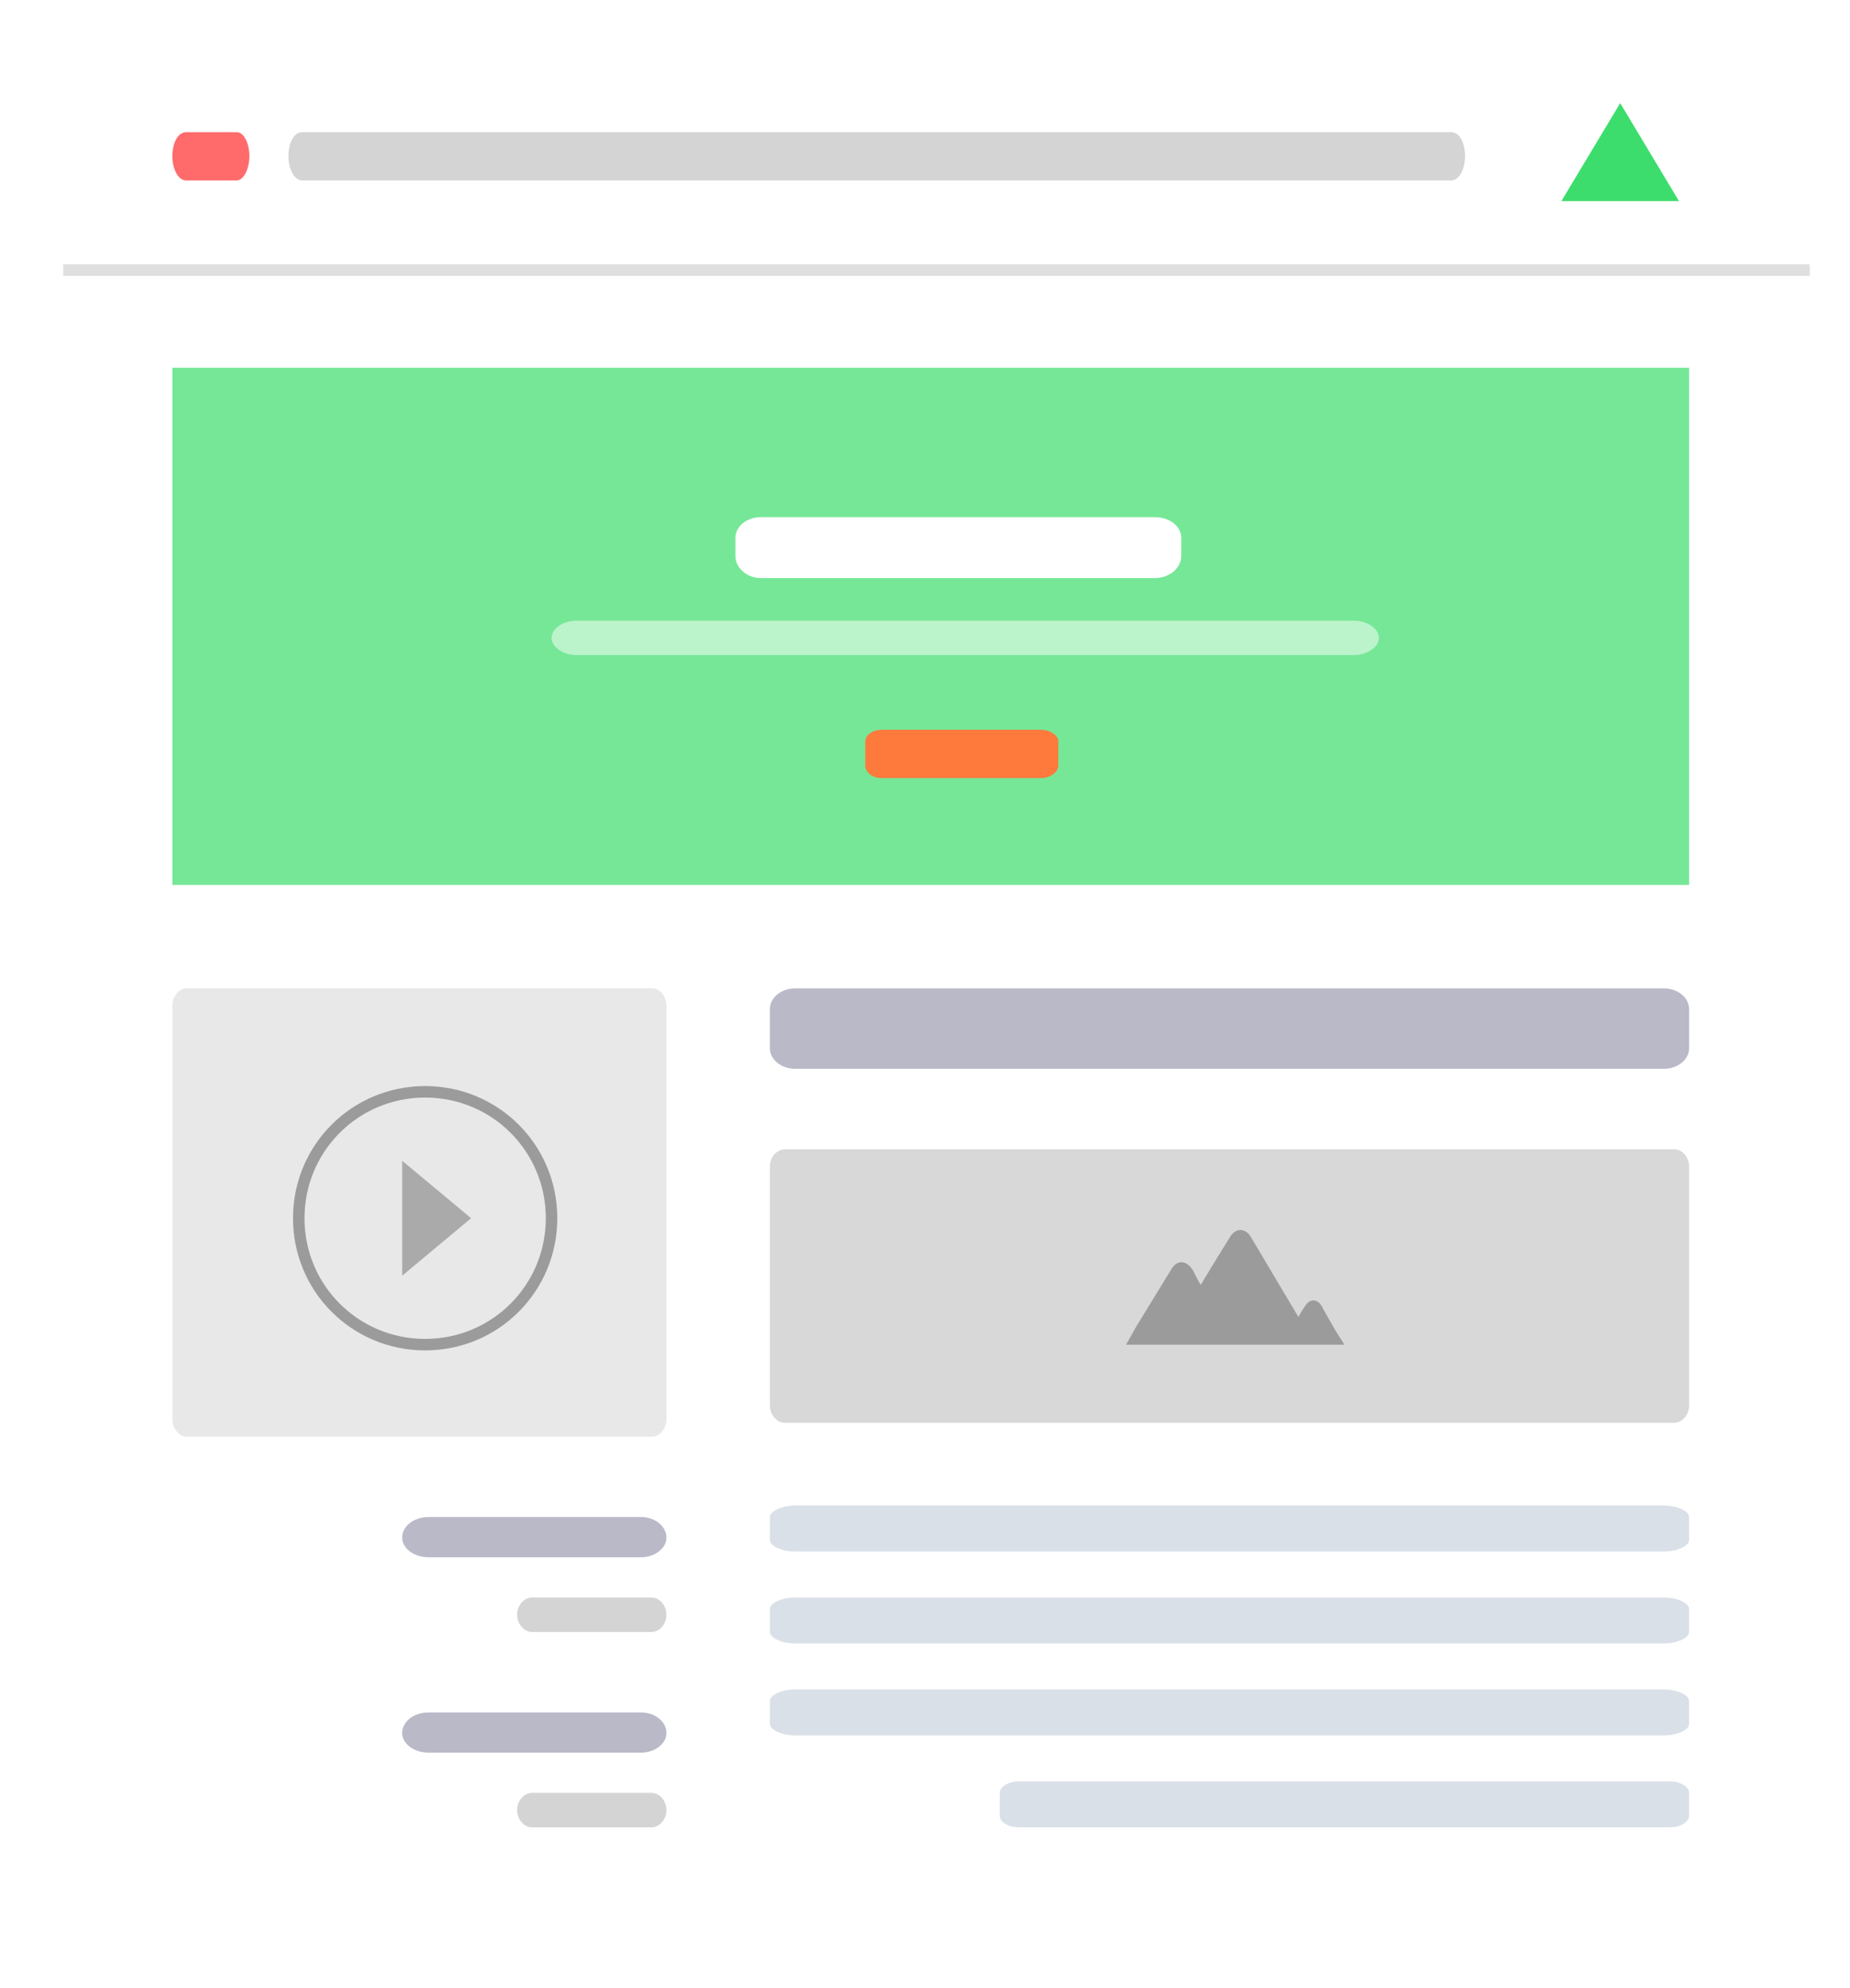 <svg xmlns="http://www.w3.org/2000/svg" viewBox="0 0 161 173" version="1.1" xml:space="preserve" x="0" y="0" width="161" height="173" background-color="#ffffff00"><defs><filter x="-100" y="-100" width="300" height="300"><feOffset result="out" in="SourceGraphic" dx="0" dy="0"/><feColorMatrix result="out" in="out" type="matrix" values="0"/><feGaussianBlur result="out" in="out" stdDeviation="1"/><feBlend in="SourceGraphic" in2="out" mode="normal" result="Drop_Shadow1"/></filter></defs><g filter="url(#filter1)"><path d="M5 9.3C5 3 5 3 11.3 3L150.8 3C157 3 157 3 157 9.3L157 162.8C157 169 157 169 150.8 169L11.3 169C5 169 5 169 5 162.8L5 9.3Z" fill="#ffffff"/></g><path d="M5.5 23.5L157.5 23.5" stroke="#dfdfdf" stroke-width="1" fill="none"/><path d="M15 13.6C15 12.4 15.5 11.5 16.2 11.5L20.6 11.5C21.2 11.5 21.7 12.4 21.7 13.6L21.7 13.6C21.7 14.7 21.2 15.7 20.6 15.7L16.2 15.7C15.5 15.7 15 14.7 15 13.6L15 13.6Z" fill="#ff6a6a"/><rect opacity="0.7" x="15" y="32" width="132" height="45" fill="#3cdd6c"/><path d="M35 150.8C35 149.8 36 149 37.3 149L55.8 149C57 149 58 149.8 58 150.8L58 150.8C58 151.7 57 152.5 55.8 152.5L37.3 152.5C36 152.5 35 151.7 35 150.8L35 150.8Z" fill="#b9b9c8"/><path d="M45 157.5C45 156.7 45.6 156 46.3 156L56.7 156C57.4 156 58 156.7 58 157.5L58 157.5C58 158.3 57.4 159 56.7 159L46.3 159C45.6 159 45 158.3 45 157.5L45 157.5Z" fill="#d5d4d5"/><path d="M35 133.8C35 132.8 36 132 37.3 132L55.8 132C57 132 58 132.8 58 133.8L58 133.8C58 134.7 57 135.5 55.8 135.5L37.3 135.5C36 135.5 35 134.7 35 133.8L35 133.8Z" fill="#b9b9c8"/><path d="M45 140.5C45 139.7 45.6 139 46.3 139L56.7 139C57.4 139 58 139.7 58 140.5L58 140.5C58 141.3 57.4 142 56.7 142L46.3 142C45.6 142 45 141.3 45 140.5L45 140.5Z" fill="#d5d4d5"/><path d="M64 46.8C64 45.8 65 45 66.2 45L100.5 45C101.8 45 102.8 45.8 102.8 46.8L102.8 48.4C102.8 49.4 101.8 50.3 100.5 50.3L66.2 50.3C65 50.3 64 49.4 64 48.4L64 46.8Z" fill="#ffffff"/><g opacity="0.5"><path d="M48 55.5C48 54.7 49 54 50.2 54L117.8 54C119 54 120 54.7 120 55.5L120 55.5C120 56.3 119 57 117.8 57L50.2 57C49 57 48 56.3 48 55.5L48 55.5Z" fill="#ffffff"/></g><path d="M75.3 64.5C75.3 64 75.9 63.5 76.7 63.5L90.6 63.5C91.4 63.5 92.1 64 92.1 64.5L92.1 66.6C92.1 67.2 91.4 67.7 90.6 67.7L76.7 67.7C75.9 67.7 75.3 67.2 75.3 66.6L75.3 64.5Z" fill="#fe7a3c"/><g opacity="0.6"><path d="M15 87.5C15 86.7 15.6 86 16.2 86L56.8 86C57.4 86 58 86.7 58 87.5L58 123.5C58 124.3 57.4 125 56.8 125L16.2 125C15.6 125 15 124.3 15 123.5L15 87.5Z" fill="#d8d8d8"/></g><path d="M25.1 13.6C25.1 12.4 25.6 11.5 26.3 11.5L126.3 11.5C127 11.5 127.5 12.4 127.5 13.6L127.5 13.6C127.5 14.7 127 15.7 126.3 15.7L26.3 15.7C25.6 15.7 25.1 14.7 25.1 13.6L25.1 13.6Z" fill="#d5d4d5"/><path d="M141 8L144 13 147 18 141 18 135 18 138 13 141 8Z" stroke="#ffffff00" stroke-width="1" fill="#3cdd6c"/><path d="M41 106L38 103.5 35 101 35 106 35 111 38 108.5 41 106Z" fill="#aaaaaa"/><path d="M67 87.8C67 86.8 68 86 69.2 86L144.8 86C146 86 147 86.8 147 87.8L147 91.2C147 92.2 146 93 144.8 93L69.2 93C68 93 67 92.2 67 91.2L67 87.8Z" fill="#b9b9c8"/><path d="M67 148C67 147.5 68 147 69.2 147L144.8 147C146 147 147 147.5 147 148L147 150C147 150.5 146 151 144.8 151L69.2 151C68 151 67 150.5 67 150L67 148Z" fill="#dae0e7"/><path d="M67 140C67 139.5 68 139 69.2 139L144.8 139C146 139 147 139.5 147 140L147 142C147 142.5 146 143 144.8 143L69.2 143C68 143 67 142.5 67 142L67 140Z" fill="#dae0e7"/><path d="M67 132C67 131.5 68 131 69.2 131L144.8 131C146 131 147 131.5 147 132L147 134C147 134.5 146 135 144.8 135L69.2 135C68 135 67 134.5 67 134L67 132Z" fill="#dae0e7"/><path d="M87 156C87 155.5 87.7 155 88.7 155L145.3 155C146.3 155 147 155.5 147 156L147 158C147 158.5 146.3 159 145.3 159L88.7 159C87.7 159 87 158.5 87 158L87 156Z" fill="#dae0e7"/><path d="M26 106C26 99.9 30.9 95 37 95 43.1 95 48 99.9 48 106 48 112.1 43.1 117 37 117 30.9 117 26 112.1 26 106Z" stroke="#9b9b9b" stroke-width="1" fill="none"/><path d="M67 101.5C67 100.7 67.6 100 68.3 100L145.7 100C146.4 100 147 100.7 147 101.5L147 122.3C147 123.1 146.4 123.8 145.7 123.8L68.3 123.8C67.6 123.8 67 123.1 67 122.3L67 101.5Z" fill="#d8d8d8"/><path d="M117 117L98 117 98.9 115.4 101.9 110.5C102.4 109.6 103.2 109.6 103.8 110.5 103.8 110.5 104.4 111.7 104.5 111.8 104.9 111.1 107 107.7 107 107.7 107.5 106.8 108.4 106.8 108.9 107.7L113 114.6C113.2 114.2 113.4 113.9 113.6 113.6 114 113 114.6 113 115 113.6 115.3 114.2 115.9 115.2 116.3 115.9L117 117 117 117Z" fill="#9b9b9b"/></svg>